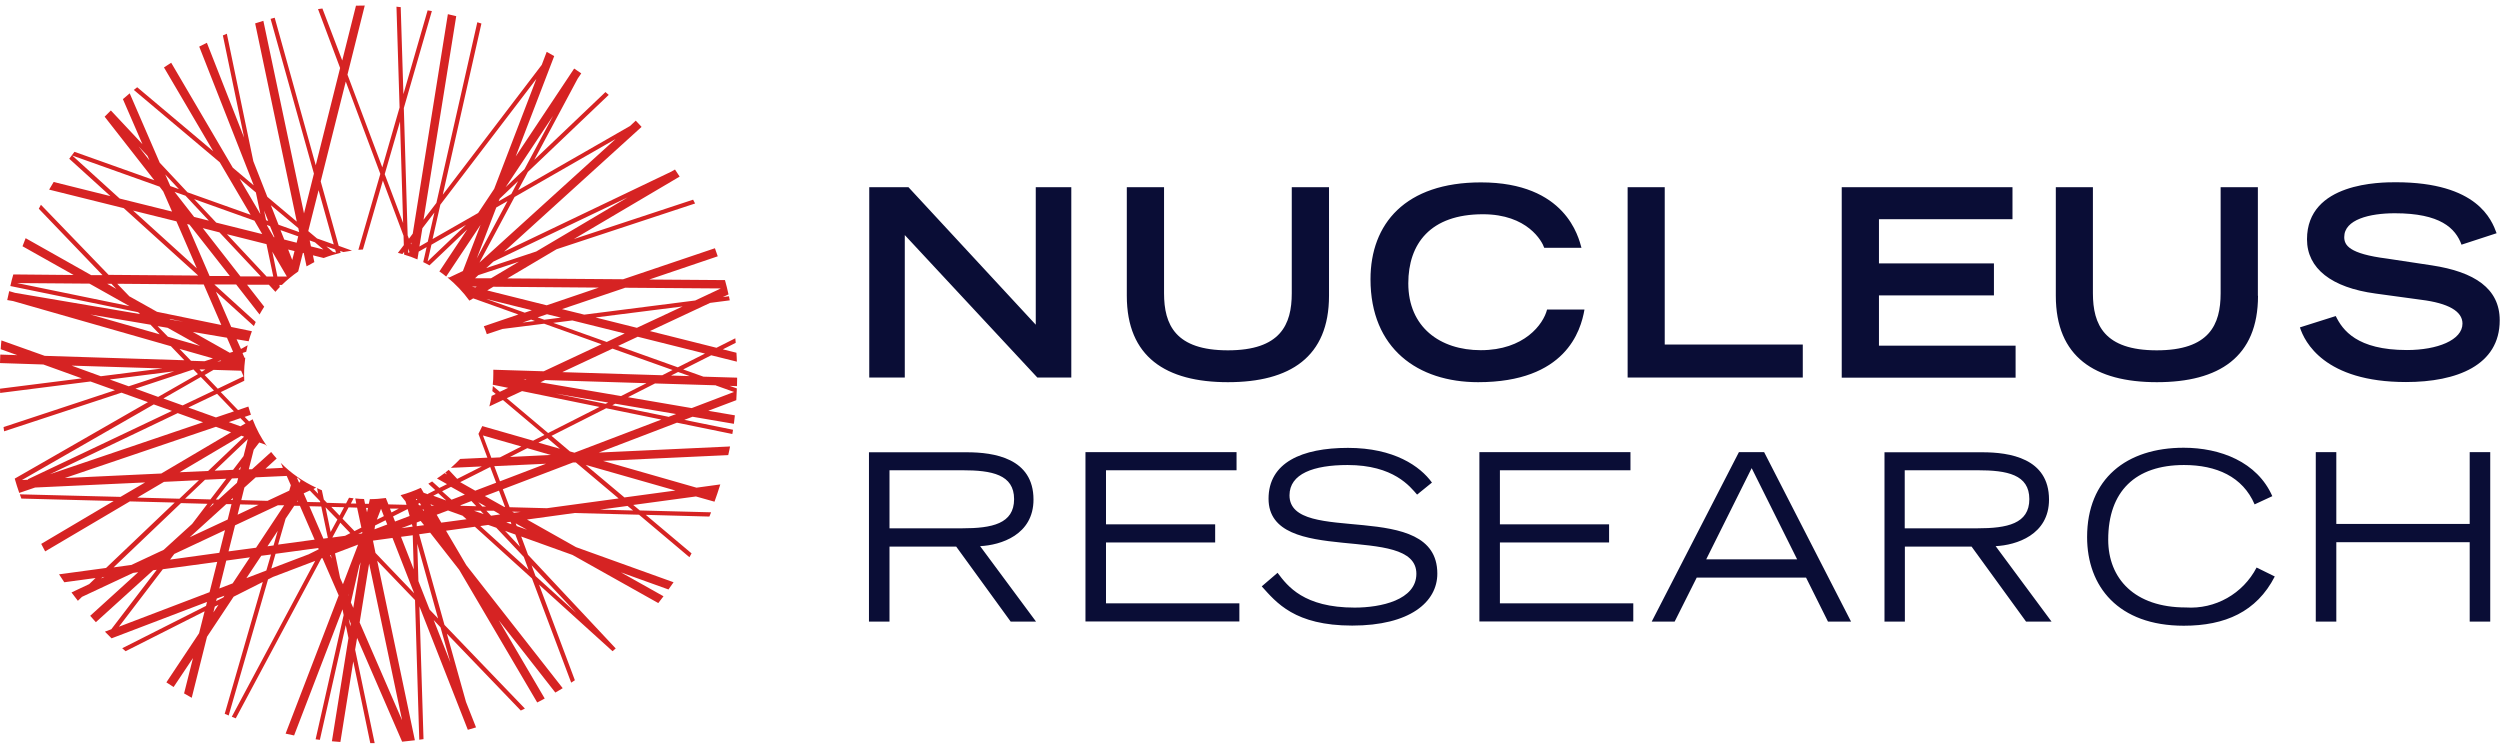<svg width="440" height="131" viewBox="0 0 440 131" fill="none" xmlns="http://www.w3.org/2000/svg">
<g clip-path="url(#clip0_2914_11742)">
<path d="M112.617 89.843L111.445 88.871L122.485 87.376L125.75 88.297L126.248 86.877C126.423 86.329 126.597 85.781 126.772 85.257L122.585 85.831L106.137 81.121L128.167 80.099C128.292 79.6 128.391 79.078 128.491 78.579L105.39 79.65L119.146 74.391L128.89 76.385C128.915 76.136 128.965 75.888 129.014 75.638L120.442 73.894L121.887 73.346L129.164 74.591C129.239 74.093 129.289 73.594 129.338 73.097L124.653 72.299L129.588 70.43C129.638 69.731 129.662 69.058 129.687 68.362L128.416 67.912L129.712 67.963C129.712 67.465 129.737 66.966 129.737 66.468L123.806 66.293L120.242 65.022L125.177 62.529L129.687 63.651C129.687 63.127 129.638 62.605 129.613 62.081L127.22 61.483L129.488 60.337L129.413 59.539L126.099 61.209L114.386 58.268L124.977 53.309L128.441 52.861C128.391 52.611 128.342 52.362 128.292 52.138L127.22 52.287L128.217 51.814C128.043 50.967 127.818 50.119 127.594 49.297L114.261 49.197L126.323 45.11C126.174 44.637 125.999 44.163 125.825 43.69L109.676 49.147L89.291 48.998L97.963 43.864L122.336 35.815C122.211 35.59 122.111 35.366 121.987 35.142L101.004 42.07L119.619 31.08C119.345 30.656 119.071 30.233 118.797 29.834L118.149 30.208L88.718 44.288L112.916 22.333C112.567 21.959 112.243 21.585 111.894 21.236L110.872 22.183L91.185 33.472L92.904 30.257L107.134 16.701C106.935 16.526 106.76 16.377 106.561 16.202L94.026 28.139L101.676 13.835L102.299 12.913C101.876 12.614 101.477 12.339 101.053 12.065L90.761 27.541L97.54 9.872C97.091 9.623 96.667 9.374 96.219 9.125L95.347 11.417L77.927 34.27L84.73 4.14C84.506 4.066 84.257 3.991 84.008 3.916L76.806 35.715L74.538 38.681L80.295 2.845C79.821 2.72 79.323 2.62 78.824 2.496L72.644 41.123L71.971 42.02L71.747 41.422L71.074 19.018L76.008 1.947C75.759 1.898 75.51 1.873 75.261 1.823L70.999 16.576L70.526 1.25C70.276 1.25 70.027 1.2 69.778 1.175L70.326 18.919L67.286 29.46L61.155 13.137L64.196 0.976C63.672 0.976 63.149 0.976 62.651 1L60.233 10.645L56.745 1.499L55.972 1.599L59.859 11.966L55.573 29.086L48.346 3.119L47.623 3.318L55.249 30.556L53.505 37.559L46.352 3.667C45.879 3.816 45.381 3.966 44.907 4.116L52.234 39.005L47.05 34.644L44.583 28.363L39.923 5.935C39.699 6.034 39.45 6.134 39.225 6.234L42.963 24.227L36.409 7.53C35.961 7.754 35.512 7.978 35.063 8.203L44.658 32.625L40.97 29.51L30.129 11.043C29.706 11.318 29.282 11.592 28.858 11.866L37.531 26.619L24.148 15.355C23.949 15.504 23.749 15.679 23.55 15.828L38.677 28.563L44.11 37.808L32.995 33.846L28.111 28.638L22.827 16.426C22.429 16.775 22.03 17.099 21.631 17.448L25.07 25.373L19.513 19.442C19.139 19.816 18.765 20.165 18.416 20.538L27.164 31.728L13.108 26.719C12.809 27.117 12.485 27.541 12.186 27.94L19.438 34.519L9.445 32.027C9.171 32.475 8.897 32.924 8.648 33.373L21.781 36.637L34.889 48.499L19.114 48.375L7.202 36.039L6.828 36.737L18.043 48.425H16.049L4.511 41.92C4.336 42.394 4.137 42.867 3.962 43.341L12.959 48.4L2.342 48.3C2.143 48.973 1.969 49.646 1.819 50.343L24.323 54.954L24.647 55.278L2.642 51.54L1.62 51.241C1.495 51.764 1.396 52.287 1.271 52.811L2.293 52.985L30.079 60.934L32.447 63.401L7.875 62.63L0.249 59.913C0.199 60.411 0.149 60.934 0.125 61.459L3.04 62.505L0.05 62.406C0.025 62.904 0 63.401 0 63.901L7.626 64.15L14.404 66.591L0 68.412C0 68.66 4.35859e-07 68.909 0.025 69.159L15.924 67.141L20.236 68.686L0.623 75.165C0.648 75.413 0.698 75.662 0.723 75.912L21.382 69.109L26.042 70.778L2.592 84.236C2.841 85.082 3.09 85.93 3.389 86.752L6.18 85.805L25.544 84.909L21.207 87.451L3.489 87.001L3.763 87.749L20.011 88.174L7.252 95.725C7.476 96.172 7.725 96.621 7.95 97.044L22.852 88.248L30.752 88.448L18.666 99.96L10.392 101.082C10.691 101.555 11.015 102.004 11.314 102.477L16.822 101.729L15.7 102.801L12.585 104.271C12.959 104.77 13.333 105.268 13.706 105.742L14.429 105.044L23.425 100.832L24.323 100.708L15.874 108.383C16.198 108.757 16.547 109.131 16.871 109.505L26.964 100.359L27.587 100.284L19.588 110.751L18.466 111.174C18.84 111.573 19.239 111.947 19.637 112.346L36.434 105.941L36.26 106.639L21.507 114.09L22.105 114.613L36.01 107.586L35.038 111.449L29.282 120.096C29.706 120.37 30.129 120.644 30.553 120.918L33.967 115.81L32.397 122.04C32.846 122.289 33.294 122.538 33.743 122.812L36.434 112.072L41.119 105.019L46.253 102.427L39.549 125.628L40.247 125.927L47.175 101.979L48.072 101.53L55.474 98.715L40.795 126.152C41.02 126.251 41.269 126.351 41.493 126.426L56.545 98.29L56.745 98.216L59.61 104.795L50.265 129.117C50.764 129.242 51.262 129.342 51.76 129.441L60.283 107.237L60.483 108.259L55.548 130.114C55.797 130.139 56.047 130.189 56.296 130.214L60.856 110.028L61.33 112.296L58.414 130.463C58.913 130.513 59.411 130.563 59.909 130.588L62.177 116.408L65.168 130.787H65.94L62.501 114.339L62.85 112.271L70.775 130.538C71.522 130.463 72.27 130.388 73.018 130.289L66.389 98.689L73.043 105.617L73.79 130.189C74.039 130.164 74.289 130.114 74.538 130.089L73.815 106.714L82.338 128.444C82.812 128.32 83.31 128.17 83.783 128.021L82.014 123.535L78.65 111.523L91.658 125.055C91.908 124.956 92.132 124.831 92.381 124.706L78.226 109.978L73.765 94.029L75.709 93.755L80.818 100.284L94.549 123.635C94.998 123.41 95.446 123.186 95.87 122.937L87.796 109.181L97.739 121.89C98.163 121.641 98.611 121.392 99.035 121.118L82.064 99.463L78.5 93.406L83.584 92.709L93.627 101.804L100.53 120.146C100.754 119.996 100.954 119.872 101.178 119.722L94.873 102.901L107.807 114.613C108.006 114.439 108.181 114.265 108.38 114.115H108.355L92.929 97.642L91.733 94.428L100.754 97.668L115.856 106.14C116.18 105.742 116.479 105.343 116.778 104.944L109.277 100.733L117.651 103.748C117.95 103.324 118.249 102.901 118.548 102.477L101.377 96.297L92.755 91.438L101.103 90.291L112.467 90.591L121.339 98.067L121.713 97.394L113.663 90.615L124.853 90.915L125.152 90.166L112.741 89.843H112.617ZM24.273 25.647L25.967 27.441L26.316 28.239L24.273 25.622V25.647ZM17.793 101.804L18.043 101.58L18.392 101.53L17.793 101.804ZM118.897 86.329L109.9 87.55L103.072 81.819L118.872 86.329H118.897ZM101.103 79.675L100.306 79.451L97.066 76.71L106.686 71.85L116.405 73.844L101.103 79.675ZM85.329 87.3L87.821 86.353L88.892 89.219H88.743L85.329 87.3ZM88.02 90.54L86.425 90.764L85.603 89.892H86.923L88.02 90.54ZM77.827 86.454L79.372 85.681L81.815 87.052L79.472 87.948L77.827 86.478V86.454ZM78.5 88.073L76.257 87.251L77.13 86.802L78.5 88.049V88.073ZM82.986 88.198L83.833 89.096L81.167 89.02L80.992 88.945L82.986 88.174V88.198ZM83.634 86.353L80.992 84.859L86.275 82.192L87.322 84.959L83.659 86.353H83.634ZM84.98 76.635L91.758 78.579L87.995 80.498L86.475 80.573L85.005 76.659L84.98 76.635ZM85.528 89.145H84.88L84.182 88.397L85.528 89.145ZM86.998 82.043L96.094 81.618L87.995 84.71L86.998 82.043ZM89.814 80.397L92.805 78.877L96.942 80.073L89.814 80.422V80.397ZM94.798 77.88L96.343 77.109L98.536 78.978L94.773 77.906L94.798 77.88ZM105.514 71.626L96.468 76.212L89.191 70.081L91.883 68.835L105.539 71.626H105.514ZM92.157 66.791H92.63L92.531 66.865L92.157 66.791ZM100.729 56.399L109.95 58.692L106.785 60.188L97.365 56.823L100.729 56.399ZM95.795 56.275L94.624 55.851L96.269 55.303L98.711 55.901L95.795 56.275ZM107.807 61.358L118.373 65.121L116.554 66.043L98.96 65.496L107.807 61.358ZM113.738 67.465L109.302 69.707L95.122 67.29L95.945 66.891L113.738 67.439V67.465ZM107.034 70.853L106.586 71.078L97.714 69.258L107.059 70.853H107.034ZM117.725 73.371L107.757 71.326L108.28 71.052L118.996 72.871L117.725 73.346V73.371ZM125.974 67.838L129.189 68.984L121.738 71.826L110.523 69.906L115.283 67.489L125.974 67.812V67.838ZM121.364 66.194L118.099 66.094L119.345 65.471L121.389 66.194H121.364ZM124.08 62.23L119.295 64.647L108.779 60.885L112.243 59.266L124.08 62.23ZM112.093 57.695L104.816 55.876L120.143 53.932L112.093 57.695ZM109.95 50.642L126.871 50.767L122.361 52.885L102.823 55.377L98.91 54.406L109.975 50.667L109.95 50.642ZM105.39 50.618L96.219 53.733L85.752 51.116L86.824 50.468L105.39 50.618ZM93.478 56.25L94.15 56.499L91.957 56.773L93.478 56.25ZM85.553 52.611L93.602 54.605L92.356 55.029L85.553 52.611ZM86.425 48.973H83.609L84.182 48.425L91.334 46.057L86.425 48.973ZM83.908 50.443L83.659 50.593L83.061 50.443H83.908ZM89.316 35.391L83.908 45.484L87.347 36.513L89.316 35.391ZM87.771 35.391L87.945 34.967L91.185 31.877L89.989 34.145L87.771 35.416V35.391ZM110.797 34.544L94.375 44.263L85.578 47.179L86.849 46.032L110.822 34.569L110.797 34.544ZM108.305 24.501L84.382 46.207L90.562 34.668L108.33 24.476L108.305 24.501ZM97.34 20.389L92.306 29.784L88.992 32.949L97.34 20.389ZM77.528 35.989L94.4 13.884L86.973 33.248L84.157 37.484L76.133 42.07L77.503 36.014L77.528 35.989ZM82.039 39.553L75.261 46.007L75.933 43.067L82.014 39.578L82.039 39.553ZM74.338 40.176L76.457 37.41L75.285 42.543L73.815 43.391L74.338 40.176ZM72.42 42.693L72.37 43.017L72.295 42.842L72.42 42.693ZM72.071 44.387L71.846 44.512V43.739L72.071 44.387ZM70.401 21.361L70.949 39.254L67.71 30.656L70.401 21.386V21.361ZM56.072 33.472L58.738 43.017L55.797 41.97L54.252 40.674L56.072 33.472ZM58.987 43.914L59.137 44.462L58.589 44.313L57.442 43.366L58.987 43.914ZM56.919 43.914L54.726 43.366L54.502 42.319L55.424 42.643L56.919 43.914ZM52.508 40.201L52.657 40.849L49.019 39.553L47.673 36.114L52.533 40.176L52.508 40.201ZM50.041 42.194L49.368 40.5L52.483 41.596L52.209 42.718L50.066 42.169L50.041 42.194ZM51.835 44.188L51.436 45.758L50.714 43.914L51.835 44.188ZM47.922 44.288L50.489 48.674H48.82L47.922 44.288ZM48.396 50.244L48.321 50.169H48.371V50.244H48.396ZM39.948 41.222L46.901 42.967L48.097 48.674H46.926L39.948 41.222ZM45.904 48.649H42.315L35.687 40.151L38.627 40.899L45.929 48.674L45.904 48.649ZM48.296 41.746H48.197L47.001 39.702V39.603L47.524 39.802L48.296 41.721V41.746ZM47.175 38.88L46.826 38.755L46.477 37.061L47.2 38.88H47.175ZM42.166 31.454L45.032 33.871L45.829 37.684L42.166 31.454ZM44.758 38.805L46.153 41.198L38.054 39.179L34.166 35.042L44.758 38.83V38.805ZM36.733 38.83L34.166 38.182L30.727 33.771L32.646 34.444L36.733 38.805V38.83ZM31.525 33.298L29.98 32.749L29.082 30.706L31.525 33.323V33.298ZM21.058 34.943L12.71 27.367L28.086 32.849L28.734 33.697L30.279 37.235L21.058 34.943ZM23.425 37.061L31.051 38.955L34.64 47.228L23.425 37.061ZM32.895 39.428L33.344 39.528L40.446 48.574H36.883L32.92 39.403L32.895 39.428ZM19.613 49.945L20.46 50.842L18.865 49.945H19.613ZM3.015 49.82L15.75 49.92L22.802 53.882L3.015 49.82ZM22.703 52.088L20.634 49.945L35.861 50.069L38.951 57.197L27.637 54.879L22.703 52.113V52.088ZM52.383 88.099L52.458 88.272H52.284L52.383 88.099ZM52.309 84.186L52.358 84.037L52.907 84.609L52.657 84.984L52.309 84.186ZM52.782 89.02L55.374 94.977L48.944 95.849L50.265 91.288L51.785 89.02H52.782ZM53.455 86.828L54.526 86.329L56.346 88.222V88.397L54.103 88.347L53.455 86.853V86.828ZM45.082 96.397L40.222 97.044L41.368 92.46L48.919 88.921H50.016L45.082 96.373V96.397ZM48.894 93.382L48.147 95.999L47.075 96.147L48.894 93.406V93.382ZM33.394 94.552L39.823 88.722H40.745L40.072 91.438L33.394 94.552ZM39.599 93.306L38.602 97.294L29.93 98.49L30.677 97.493L39.599 93.306ZM39.823 84.26L37.032 87.898L32.571 87.775L36.085 84.436L39.798 84.26H39.823ZM31.575 83.139L42.49 76.684L42.963 76.859L36.633 82.889L31.575 83.115V83.139ZM42.266 88.772L45.53 88.846L41.817 90.591L42.266 88.772ZM41.991 82.641L42.39 82.118L42.266 82.641H41.991ZM41.667 85.008L38.453 87.924H37.979L40.82 84.21L41.917 84.16L41.692 85.008H41.667ZM41.02 87.624L40.92 87.999H40.621L41.02 87.624ZM37.406 88.647H37.655L36.858 89.37L37.406 88.647ZM50.913 86.353L47.075 88.148L42.465 88.023L43.013 85.805L45.007 84.011L50.464 83.763L51.187 85.406L50.913 86.353ZM42.864 80.273L41.02 82.691L37.78 82.841L43.611 77.282L42.864 80.273ZM42.34 75.04L40.272 74.293L42.315 73.594L43.212 74.516L42.34 75.014V75.04ZM38.004 73.469L33.145 71.725L38.203 69.308L41.169 72.398L38.004 73.469ZM35.362 66.368L37.655 68.734L32.148 71.352L28.759 70.13L35.362 66.343V66.368ZM35.113 65.022H36.16L35.512 65.421L35.113 65.022ZM36.035 65.993L37.58 65.097L42.44 65.246L42.864 66.243L38.328 68.412L36.01 65.993H36.035ZM38.303 63.602L38.777 63.452L38.926 63.502L38.851 63.551L38.303 63.627V63.602ZM40.471 62.106L33.917 58.418L39.948 59.44L41.02 61.907L40.471 62.081V62.106ZM32.272 56.623L30.029 56.25L29.805 56.125L32.272 56.623ZM15.899 55.353L26.491 57.147L28.111 58.842L15.899 55.353ZM29.556 59.266L27.737 57.396L29.506 57.695L35.213 60.885L29.581 59.266H29.556ZM31.624 61.408L37.481 63.078L36.01 63.577L33.618 63.502L31.599 61.408H31.624ZM12.56 64.349L28.584 64.847L17.744 66.218L12.535 64.325L12.56 64.349ZM19.314 66.791L30.677 65.346L22.653 67.987L19.314 66.791ZM23.799 68.412L34.042 65.022L34.839 65.844L27.836 69.856L23.799 68.386V68.412ZM4.959 84.436L3.863 84.484L27.064 71.177L30.254 72.323L4.885 84.361L4.959 84.436ZM31.251 72.698L35.736 74.317C24.971 77.981 15.476 81.195 8.772 83.463L31.251 72.722V72.698ZM11.414 84.135L38.004 75.115L40.671 76.087L28.385 83.338L11.389 84.135H11.414ZM24.123 87.6L28.858 84.808L35.014 84.51L31.575 87.775L24.123 87.576V87.6ZM23.052 99.438L19.986 99.861L31.849 88.546L36.509 88.671L33.817 92.21L28.808 96.77L23.052 99.463V99.438ZM20.933 110.302L28.659 100.184L38.228 98.889L36.883 104.222L20.933 110.302ZM37.556 107.785L37.805 106.763L38.453 106.44L37.556 107.785ZM39.275 105.169L38.029 105.792L38.154 105.343L39.499 104.845L39.275 105.193V105.169ZM40.945 102.676L38.602 103.574L39.823 98.665L43.985 98.091L40.945 102.676ZM46.876 100.409L43.362 101.754L45.979 97.817L47.698 97.594L46.876 100.409ZM54.227 97.594L47.748 100.06L48.496 97.469L55.997 96.447L56.096 96.671L54.252 97.594H54.227ZM57.642 94.703L56.919 94.802L54.452 89.096L56.545 89.145L57.691 94.627V94.677L57.642 94.703ZM62.377 93.457L60.283 91.288L61.355 89.294L62.85 89.344L63.598 92.859L62.377 93.481V93.457ZM63.772 93.606V93.656L63.722 93.879L63.049 93.98L63.772 93.606ZM59.76 90.74L58.315 89.219L60.557 89.269L59.785 90.716L59.76 90.74ZM59.386 91.438L58.19 93.63L57.293 89.269L59.386 91.438ZM58.14 97.718L58.24 97.668L58.364 98.316L58.115 97.718H58.14ZM59.909 92.01L61.654 93.831L60.732 94.303L58.489 94.603L59.885 92.01H59.909ZM60.358 102.826L59.859 101.705L58.962 97.394L63.025 95.849L60.358 102.826ZM61.255 104.869V104.795L61.355 104.471L61.255 104.869ZM61.654 110.227L61.38 108.907L61.729 109.729L61.654 110.227ZM62.177 106.988L61.754 106.041L63.224 99.587L63.473 98.963L62.177 106.988ZM70.725 126.675L63.299 109.555L64.968 99.189L70.75 126.675H70.725ZM64.42 89.394H64.769L64.594 90.166L64.42 89.394ZM66.09 97.344L65.641 95.15L69.08 94.677L72.893 104.421L66.09 97.32V97.344ZM67.859 91.562L68.158 92.309L65.915 93.157L66.015 92.484L67.859 91.562ZM66.314 91.487L67.062 89.543L67.56 90.84L66.314 91.463V91.487ZM70.65 92.957L72.494 92.26L72.619 92.683L70.65 92.957ZM72.644 94.204L72.818 100.209L70.575 94.478L72.644 94.204ZM69.529 91.787L69.18 90.889L71.747 89.594L72.096 90.814L69.529 91.787ZM68.906 90.192L68.632 89.519H70.177L68.906 90.192ZM73.217 87.799L73.466 87.898L73.217 88.023V87.825V87.799ZM79.298 116.682L76.332 109.131L77.528 110.402L79.298 116.707V116.682ZM77.105 108.857L75.609 107.287L73.641 102.278L73.441 95.7L77.105 108.857ZM73.342 92.609V91.962L74.039 91.686L74.638 92.434L73.342 92.609ZM73.591 88.671L73.89 88.522L74.114 88.921H73.765L73.591 88.671ZM74.538 89.892L74.363 89.668H74.538L74.638 89.843L74.538 89.892ZM75.285 86.977L74.563 86.728L74.064 85.856C72.918 86.379 71.722 86.828 70.501 87.151L71.373 88.248L71.547 88.846L68.358 88.772L67.909 87.65C66.987 87.775 66.04 87.85 65.093 87.85L64.918 88.671H64.246L64.071 87.825C63.548 87.825 63.025 87.775 62.526 87.725L62.7 88.621H61.754L62.227 87.7C61.953 87.674 61.704 87.624 61.429 87.6L60.906 88.597L57.542 88.498L56.994 87.924L56.645 86.279C56.371 86.154 56.072 86.055 55.797 85.906L55.997 86.903L55.174 86.055L55.648 85.831C53.33 84.758 51.212 83.288 49.418 81.469L49.792 82.341L46.726 82.492L48.695 80.697C48.346 80.323 48.047 79.95 47.723 79.55L44.359 82.591H43.786L44.658 79.151L45.63 77.88L46.701 78.254L47.001 78.553C45.954 77.084 45.106 75.489 44.459 73.793L43.836 74.168L43.063 73.371L44.16 72.996C44.01 72.522 43.86 72.049 43.711 71.552L41.892 72.174L38.851 69.01L42.988 67.016C42.988 66.641 42.988 66.293 42.963 65.918C42.963 64.922 43.038 63.95 43.163 62.978H43.038L42.689 62.156L42.789 62.081L43.337 61.907C43.412 61.532 43.487 61.16 43.586 60.761L42.49 61.383H42.39L41.642 59.714L43.761 60.062C43.935 59.465 44.11 58.866 44.334 58.293L40.696 57.546L38.004 51.34L44.683 57.396C44.782 57.147 44.882 56.923 45.007 56.673L37.73 50.069H41.568L45.68 55.353C45.929 54.879 46.228 54.431 46.502 53.982L43.487 50.119H47.324L48.471 51.365C48.72 51.091 48.969 50.792 49.243 50.518L49.169 50.144H49.617C50.514 49.272 51.461 48.499 52.483 47.777L53.305 44.512H53.455L53.953 46.88C54.402 46.63 54.85 46.381 55.324 46.132L55.075 44.936L56.969 45.409C57.941 45.035 58.938 44.736 59.959 44.487L59.859 44.163L60.433 44.362C60.931 44.263 61.455 44.188 61.953 44.113L59.61 43.266L56.445 31.927L60.856 14.358L66.937 30.606L63.074 43.964C63.348 43.964 63.598 43.914 63.872 43.914L67.386 31.778L71.024 41.497L71.074 43.141L70.027 44.512C70.301 44.587 70.551 44.637 70.825 44.711L71.124 44.338V44.811C71.921 45.035 72.719 45.334 73.466 45.658L73.691 44.288L75.086 43.49L74.488 46.132C74.862 46.306 75.236 46.506 75.585 46.705L82.238 40.375L77.329 47.777C77.753 48.051 78.151 48.35 78.525 48.674L84.581 39.578L81.466 47.702L79.098 48.823H78.749C80.195 50.02 81.516 51.39 82.612 52.91L83.285 52.512L91.235 55.353L85.154 57.421C85.353 57.87 85.528 58.343 85.677 58.816L88.444 57.895L95.77 56.972L105.863 60.586L95.696 65.346L86.824 65.072C86.824 65.32 86.824 65.57 86.824 65.844C86.824 66.468 86.799 67.091 86.724 67.713L89.44 68.261L87.97 68.96L86.749 67.938C86.724 68.237 86.674 68.535 86.649 68.835L87.247 69.334L86.525 69.681C86.425 70.305 86.275 70.927 86.126 71.526L88.518 70.404L95.82 76.561L93.826 77.556L84.88 74.99C84.656 75.463 84.431 75.912 84.207 76.361L85.777 80.547L80.992 80.772C80.469 81.32 79.921 81.844 79.348 82.341L84.805 82.093L80.469 84.285L78.974 82.691C78.774 82.841 78.575 82.99 78.376 83.165L78.7 83.513L78.251 83.263C77.802 83.612 77.354 83.912 76.905 84.21L78.675 85.207L77.329 85.88L76.058 84.734C75.834 84.859 75.609 85.008 75.385 85.132L76.606 86.254L75.335 86.903L75.285 86.977ZM75.884 88.971L75.759 88.746L76.407 88.996H75.884V88.971ZM77.678 92.01L76.855 90.591L78.849 89.843L81.416 90.764L82.114 91.388L77.653 91.986L77.678 92.01ZM83.435 89.892H84.581L85.129 90.49L83.435 89.892ZM101.402 107.86L94.25 101.381L93.552 99.487L101.402 107.86ZM92.207 98.067L93.029 100.284L84.531 92.585L85.927 92.385L87.347 92.883L92.207 98.041V98.067ZM90.711 94.105L91.509 96.222L88.892 93.431L90.711 94.079V94.105ZM89.141 91.936L89.864 91.837L90.014 92.26L89.141 91.962V91.936ZM90.138 90.043L91.633 90.093L90.487 90.242L90.138 90.043ZM92.755 93.233L90.936 92.585L90.761 92.111L92.755 93.233ZM96.269 89.445L89.69 89.269L88.493 86.105L100.854 81.394H101.353L108.879 87.725L96.244 89.445H96.269ZM105.614 89.694L110.449 89.046L111.42 89.843L105.614 89.694Z" fill="#D62323"/>
<path d="M152.988 32.948H159.891L182.294 57.147V32.948H188.549V66.442H182.568L159.242 41.372V66.442H152.988V32.948ZM233.906 52.063C233.906 62.853 227.027 67.264 216.111 67.264C205.196 67.264 198.318 62.828 198.318 52.063V32.948H204.872V51.614C204.872 57.147 206.866 61.657 216.111 61.657C225.357 61.657 227.351 57.147 227.351 51.614V32.948H233.906V52.063ZM278.863 54.505C278.215 58.243 275.547 67.264 260.146 67.264C249.556 67.264 241.208 61.358 241.208 49.147C241.208 39.378 247.337 32.101 260.645 32.101C275.622 32.101 277.84 41.82 278.338 43.614H271.785C271.412 42.468 268.844 37.708 260.994 37.708C251.723 37.708 247.86 42.917 247.86 49.87C247.86 57.57 253.443 61.632 260.62 61.632C268.271 61.632 271.635 57.072 272.283 54.48H278.838L278.863 54.505ZM286.463 32.948H292.993V60.635H317.29V66.442H286.463V32.948ZM324.144 32.948H354.197V38.581H330.697V46.356H350.933V51.988H330.697V60.835H354.745V66.467H324.144V32.948ZM397.411 52.063C397.411 62.853 390.533 67.264 379.617 67.264C368.702 67.264 361.824 62.828 361.824 52.063V32.948H368.352V51.614C368.352 57.147 370.347 61.657 379.592 61.657C388.838 61.657 390.831 57.147 390.831 51.614V32.948H397.385V52.063H397.411ZM433.247 43.116C432.175 40.126 429.459 37.534 421.484 37.534C417.073 37.534 412.586 38.63 412.586 41.721C412.586 43.141 413.41 44.661 420.088 45.508L428.013 46.705C435.514 47.851 439.95 50.767 439.95 56.374C439.95 64.299 432.399 67.239 423.453 67.239C409.074 67.239 405.584 60.137 404.786 57.62L411.091 55.626C412.287 58.069 414.78 61.607 423.627 61.607C428.96 61.607 433.396 59.863 433.396 56.947C433.396 54.779 430.903 53.358 426.118 52.76L418.094 51.664C410.343 50.617 406.032 47.253 406.032 42.119C406.032 32.076 419.066 32.076 421.657 32.076C436.087 32.076 438.554 38.755 439.401 41.048L433.221 43.066L433.247 43.116ZM156.551 82.765H169.36C174.569 82.765 178.481 83.512 178.481 87.849C178.481 92.185 174.594 92.982 169.36 92.982H156.551V82.765ZM152.938 109.405H156.551V96.197H168.289L177.883 109.405H182.344L172.501 96.122C176.115 95.948 181.895 94.154 181.895 87.923C181.895 80.622 174.918 79.6 170.158 79.6H152.938V109.43V109.405ZM191.042 79.575H217.632V82.765H194.656V92.285H213.869V95.474H194.656V106.19H218.13V109.38H191.042V79.55V79.575ZM224.884 100.857C226.603 103.15 229.469 106.938 238.415 106.938C243.001 106.938 249.282 105.617 249.282 100.982C249.282 91.911 223.264 99.885 223.264 87.774C223.264 81.419 229.12 78.827 237.244 78.827C245.368 78.827 249.955 82.067 252.023 84.933L249.407 87.051C248.185 85.656 245.295 81.843 237.17 81.843C231.189 81.843 226.952 83.388 226.952 87.176C226.952 96.197 252.969 87.575 252.969 100.957C252.969 105.966 248.136 110.103 237.993 110.103C227.85 110.103 224.634 106.041 222.068 103.2L224.859 100.807L224.884 100.857ZM260.372 79.575H286.962V82.765H263.984V92.285H283.199V95.474H263.984V106.19H287.459V109.38H260.372V79.55V79.575ZM300.295 98.44L308.294 82.391L316.294 98.44H300.295ZM290.725 109.405H294.736L298.624 101.655H317.864L321.726 109.405H325.788L310.486 79.575H306.05L290.7 109.405H290.725ZM335.232 82.765H348.042C353.25 82.765 357.163 83.512 357.163 87.849C357.163 92.185 353.25 92.982 348.042 92.982H335.232V82.765ZM331.644 109.405H335.257V96.197H346.995L356.589 109.405H361.075L351.232 96.122C354.845 95.948 360.627 94.154 360.627 87.923C360.627 80.622 353.65 79.6 348.89 79.6H331.67V109.43L331.644 109.405ZM400.351 101.48C397.161 107.686 391.603 110.128 384.351 110.128C372.788 110.128 367.33 103.2 367.33 94.527C367.33 84.26 374.258 78.802 384.326 78.802C390.731 78.802 397.261 81.27 399.928 87.325L396.812 88.771C394.718 83.886 390.084 81.843 384.377 81.843C375.829 81.843 371.045 86.478 371.045 94.976C371.045 101.829 375.679 106.913 384.7 106.913C389.884 107.262 394.769 104.496 397.161 99.885L400.351 101.455V101.48ZM407.577 79.575H411.191V92.21H434.667V79.575H438.281V109.405H434.667V95.425H411.191V109.405H407.577V79.575Z" fill="#0A0D36"/>
</g>
<defs>
<clipPath id="clip0_2914_11742">
<rect width="440" height="131" fill="white"/>
</clipPath>
</defs>
</svg>
